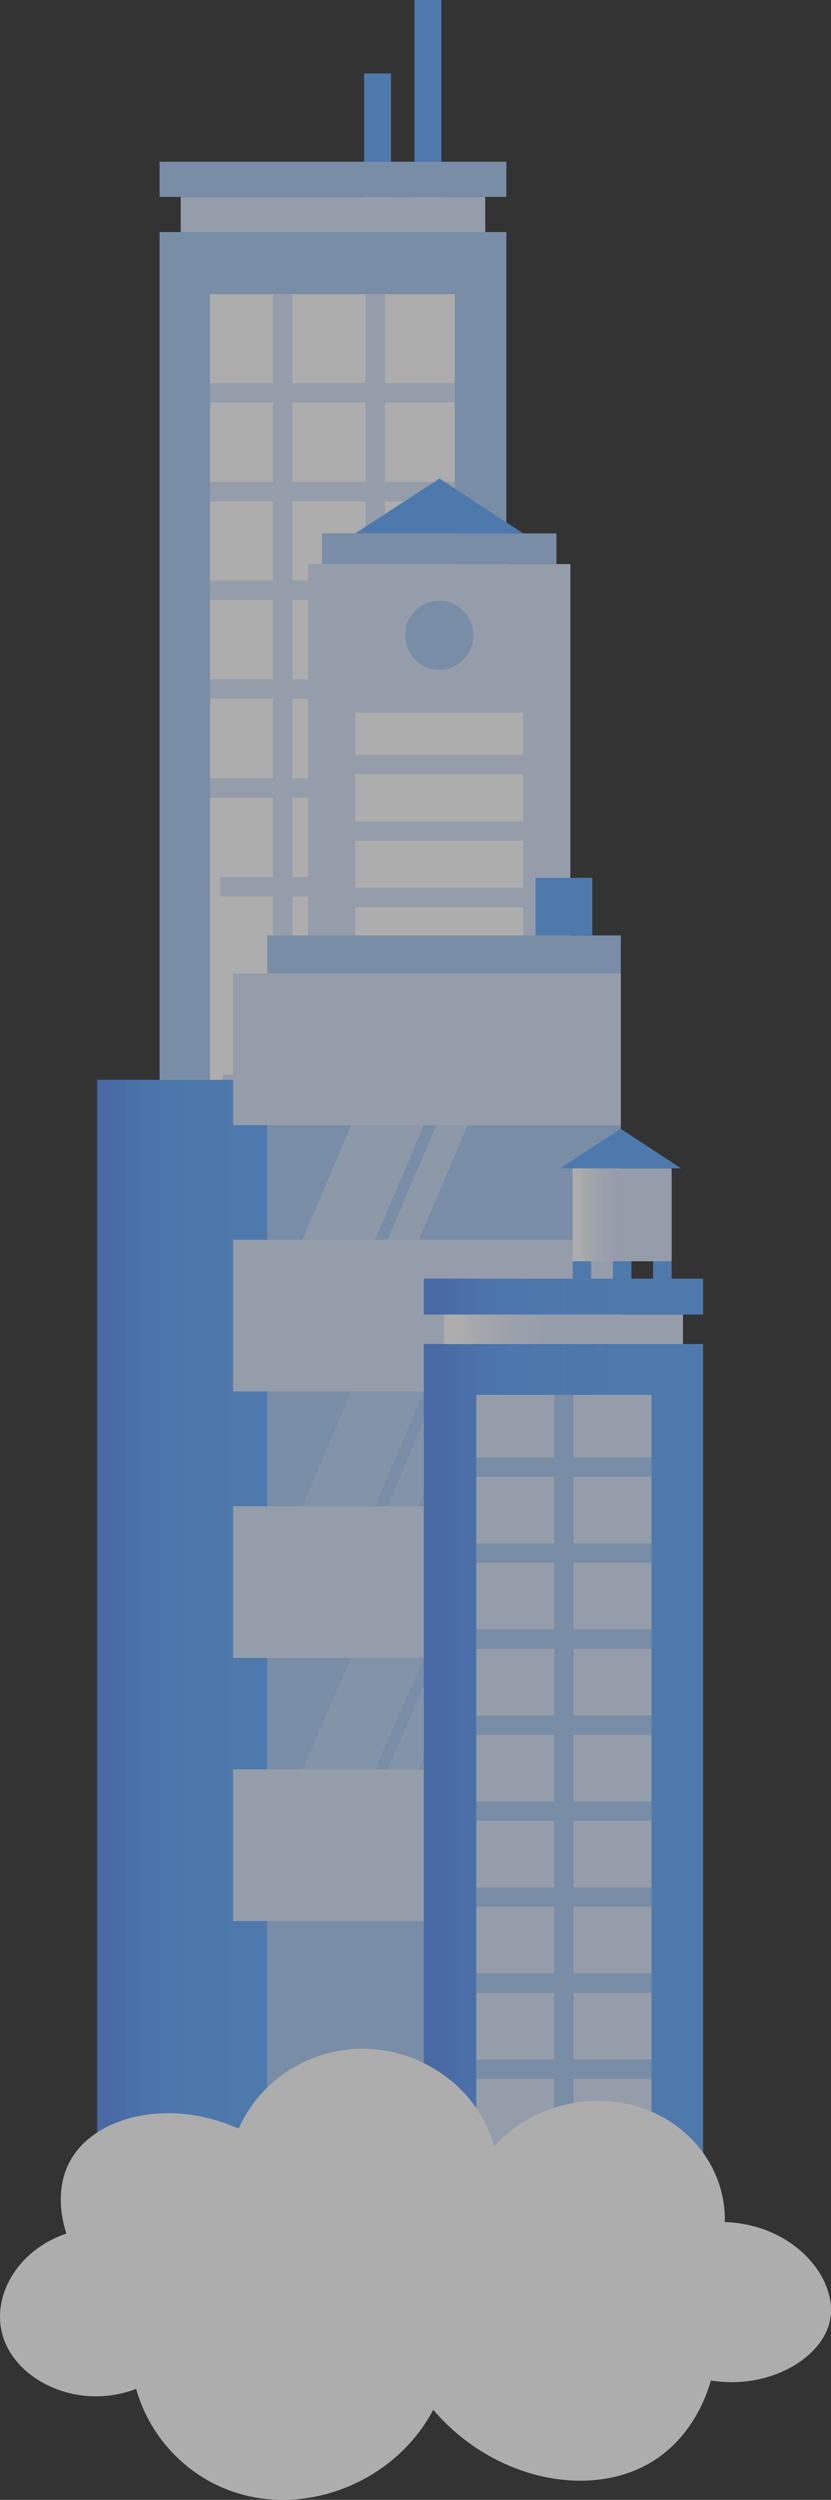 <svg width="128" height="385" viewBox="0 0 128 385" fill="none" xmlns="http://www.w3.org/2000/svg">
<rect x="0" y="0" width="128" height="385" fill="#333333" stroke="none"/>
<g style="mix-blend-mode:multiply" opacity="0.6">
<path d="M63.846 0H67.984V48.859H63.846V0Z" fill="#60A8FF"/>
<path d="M56.082 11.312H60.221V60.172H56.082V11.312Z" fill="#60A8FF"/>
<path d="M24.585 35.742H77.992V343.836H24.585V35.742Z" fill="#AACAF4"/>
<path d="M27.837 30.328H74.744V35.742H27.837V30.328Z" fill="#D8E4FA"/>
<path d="M24.585 24.906H77.992V30.32H24.585V24.906Z" fill="#AACAF4"/>
<path d="M32.353 45.32H70.051V301.228H32.353V45.32Z" fill="white"/>
<path d="M43.537 45.32V301.228" stroke="#D8E4FA" stroke-width="3" stroke-miterlimit="10"/>
<path d="M32.358 60.508H70.051" stroke="#D8E4FA" stroke-width="3" stroke-miterlimit="10"/>
<path d="M32.358 75.711H70.051" stroke="#D8E4FA" stroke-width="3" stroke-miterlimit="10"/>
<path d="M32.359 90.914H70.477" stroke="#D8E4FA" stroke-width="3" stroke-miterlimit="10"/>
<path d="M32.359 106.117H70.477" stroke="#D8E4FA" stroke-width="3" stroke-miterlimit="10"/>
<path d="M32.359 121.375H70.477" stroke="#D8E4FA" stroke-width="3" stroke-miterlimit="10"/>
<path d="M33.912 136.578H72.029" stroke="#D8E4FA" stroke-width="3" stroke-miterlimit="10"/>
<path d="M34.27 166.984H76.51" stroke="#D8E4FA" stroke-width="3" stroke-miterlimit="10"/>
<path d="M57.801 45.32V301.228" stroke="#D8E4FA" stroke-width="3" stroke-miterlimit="10"/>
<path d="M14.982 166.305H48.096V344.361H14.982V166.305Z" fill="#60A8FF"/>
<path d="M14.982 166.305H48.096V344.361H14.982V166.305Z" fill="url(#paint0_linear_12002_74354)"/>
<path d="M47.447 86.875H87.853V288.96H47.447V86.875Z" fill="#D8E4FA"/>
<path d="M49.586 82.148H85.709V86.87H49.586V82.148Z" fill="#AACAF4"/>
<path d="M54.715 109.758H80.582V168.832H54.715V109.758Z" fill="white"/>
<path d="M80.902 117.773H54.248" stroke="#D8E4FA" stroke-width="3" stroke-miterlimit="10"/>
<path d="M80.902 127.992H54.248" stroke="#D8E4FA" stroke-width="3" stroke-miterlimit="10"/>
<path d="M80.902 138.203H54.248" stroke="#D8E4FA" stroke-width="3" stroke-miterlimit="10"/>
<path d="M67.699 73.703C71.993 76.52 76.292 79.338 80.586 82.15H54.719C59.044 79.332 63.374 76.515 67.699 73.703Z" fill="#60A8FF"/>
<path d="M67.653 103.153C64.755 103.153 62.406 100.773 62.406 97.838C62.406 94.903 64.755 92.523 67.653 92.523C70.551 92.523 72.9 94.903 72.9 97.838C72.9 100.773 70.551 103.153 67.653 103.153Z" fill="#AACAF4"/>
<path d="M41.154 144.062H95.623V357.495H41.154V144.062Z" fill="#AACAF4"/>
<path opacity="0.2" d="M59.702 231.98L67.223 214.305H72.029L64.508 231.98H59.702Z" fill="white"/>
<path opacity="0.2" d="M46.592 231.98L54.107 214.305H65.285L57.764 231.98H46.592Z" fill="white"/>
<path opacity="0.2" d="M59.702 272.502L67.223 255.336H72.029L64.508 272.502H59.702Z" fill="white"/>
<path opacity="0.2" d="M46.592 272.502L54.107 255.336H65.285L57.764 272.502H46.592Z" fill="white"/>
<path d="M35.896 149.922H95.623V173.279H35.896V149.922Z" fill="#D8E4FA"/>
<path d="M35.896 190.945H95.623V214.302H35.896V190.945Z" fill="#D8E4FA"/>
<path d="M35.896 231.977H95.623V255.333H35.896V231.977Z" fill="#D8E4FA"/>
<path d="M35.896 272.5H95.623V295.857H35.896V272.5Z" fill="#D8E4FA"/>
<path d="M65.28 206.992H108.303V359.426H65.28V206.992Z" fill="#60A8FF"/>
<path d="M65.28 196.922H108.303V202.452H65.28V196.922Z" fill="#60A8FF"/>
<path d="M65.28 206.992H108.303V366.43H65.28V206.992Z" fill="url(#paint1_linear_12002_74354)"/>
<path d="M65.28 196.922H108.303V202.452H65.28V196.922Z" fill="url(#paint2_linear_12002_74354)"/>
<path d="M68.394 202.461H105.201V206.999H68.394V202.461Z" fill="#D8E4FA"/>
<path d="M68.394 202.461H105.201V206.999H68.394V202.461Z" fill="url(#paint3_linear_12002_74354)"/>
<path d="M73.365 214.828H100.352V352.252H73.365V214.828Z" fill="#D8E4FA"/>
<path d="M86.859 214.828V363.091" stroke="#AACAF4" stroke-width="3" stroke-miterlimit="10"/>
<path d="M100.352 225.953H73.365" stroke="#AACAF4" stroke-width="3" stroke-miterlimit="10"/>
<path d="M100.352 252.445H73.365" stroke="#AACAF4" stroke-width="3" stroke-miterlimit="10"/>
<path d="M100.352 239.203H73.365" stroke="#AACAF4" stroke-width="3" stroke-miterlimit="10"/>
<path d="M100.352 265.695H73.365" stroke="#AACAF4" stroke-width="3" stroke-miterlimit="10"/>
<path d="M100.352 292.18H73.365" stroke="#AACAF4" stroke-width="3" stroke-miterlimit="10"/>
<path d="M100.352 278.938H73.365" stroke="#AACAF4" stroke-width="3" stroke-miterlimit="10"/>
<path d="M100.352 305.43H73.365" stroke="#AACAF4" stroke-width="3" stroke-miterlimit="10"/>
<path d="M100.352 331.914H73.365" stroke="#AACAF4" stroke-width="3" stroke-miterlimit="10"/>
<path d="M100.352 318.672H73.365" stroke="#AACAF4" stroke-width="3" stroke-miterlimit="10"/>
<path d="M100.352 345.164H73.365" stroke="#AACAF4" stroke-width="3" stroke-miterlimit="10"/>
<path d="M36.767 327.836C39.849 320.769 46.945 315.937 54.818 315.549C64.421 315.076 73.584 321.299 76.117 330.569C82.027 323.932 92.013 321.75 100.135 325.123C107.257 328.077 111.815 334.829 111.644 342.216C122.625 342.615 129.328 351.282 127.784 357.651C126.437 363.201 118.58 368.044 109.495 366.627C108.94 368.6 106.521 376.291 98.814 380.011C89.33 384.591 75.48 381.396 66.736 371.129C61.142 381.711 48.613 387.025 37.73 384.292C29.567 382.24 23.212 375.882 20.969 367.913C12.158 371.291 2.545 366.779 0.437 359.786C-1.381 353.747 2.607 346.56 10.226 343.994C9.765 342.599 7.983 336.639 11.485 331.713C15.81 325.627 26.641 323.282 36.757 327.841L36.767 327.836Z" fill="white"/>
<path d="M82.488 135.195H91.236V144.056H82.488V135.195Z" fill="#60A8FF"/>
<path d="M88.206 179.938H103.455V194.25H88.206V179.938Z" fill="#D8E4FA"/>
<path d="M88.206 179.938H103.455V194.25H88.206V179.938Z" fill="url(#paint4_linear_12002_74354)"/>
<path d="M100.601 194.25H103.455V196.926H100.601V194.25Z" fill="#60A8FF"/>
<path d="M94.402 194.25H97.256V196.926H94.402V194.25Z" fill="#60A8FF"/>
<path d="M88.207 194.25H91.061V196.926H88.207V194.25Z" fill="#60A8FF"/>
<path d="M95.613 173.844C98.71 175.874 101.803 177.904 104.9 179.93H86.264C89.382 177.899 92.5 175.869 95.618 173.844H95.613Z" fill="#60A8FF"/>
<path opacity="0.2" d="M59.702 190.943L67.223 173.273H72.029L64.508 190.943H59.702Z" fill="white"/>
<path opacity="0.2" d="M46.592 190.943L54.107 173.273H65.285L57.764 190.943H46.592Z" fill="white"/>
<path opacity="0.2" d="M59.702 190.943L67.223 173.273H72.029L64.508 190.943H59.702Z" fill="white"/>
<path opacity="0.2" d="M46.592 190.943L54.107 173.273H65.285L57.764 190.943H46.592Z" fill="white"/>
</g>
<defs>
<linearGradient id="paint0_linear_12002_74354" x1="48.096" y1="255.336" x2="14.982" y2="255.336" gradientUnits="userSpaceOnUse">
<stop offset="0.33" stop-color="#588DF1" stop-opacity="0"/>
<stop offset="0.39" stop-color="#588DF1" stop-opacity="0.01"/>
<stop offset="0.47" stop-color="#588DF1" stop-opacity="0.01"/>
<stop offset="0.56" stop-color="#588DF1" stop-opacity="0.044"/>
<stop offset="0.66" stop-color="#588DF1" stop-opacity="0.144"/>
<stop offset="0.77" stop-color="#588DF1" stop-opacity="0.348"/>
<stop offset="0.88" stop-color="#588DF1" stop-opacity="0.706"/>
<stop offset="0.94" stop-color="#588DF1"/>
</linearGradient>
<linearGradient id="paint1_linear_12002_74354" x1="108.303" y1="286.716" x2="65.286" y2="286.716" gradientUnits="userSpaceOnUse">
<stop offset="0.33" stop-color="#588DF1" stop-opacity="0"/>
<stop offset="0.39" stop-color="#588DF1" stop-opacity="0.01"/>
<stop offset="0.47" stop-color="#588DF1" stop-opacity="0.01"/>
<stop offset="0.56" stop-color="#588DF1" stop-opacity="0.044"/>
<stop offset="0.66" stop-color="#588DF1" stop-opacity="0.144"/>
<stop offset="0.77" stop-color="#588DF1" stop-opacity="0.348"/>
<stop offset="0.88" stop-color="#588DF1" stop-opacity="0.706"/>
<stop offset="0.94" stop-color="#588DF1"/>
</linearGradient>
<linearGradient id="paint2_linear_12002_74354" x1="108.303" y1="199.687" x2="65.286" y2="199.687" gradientUnits="userSpaceOnUse">
<stop offset="0.33" stop-color="#588DF1" stop-opacity="0"/>
<stop offset="0.39" stop-color="#588DF1" stop-opacity="0.01"/>
<stop offset="0.47" stop-color="#588DF1" stop-opacity="0.01"/>
<stop offset="0.56" stop-color="#588DF1" stop-opacity="0.044"/>
<stop offset="0.66" stop-color="#588DF1" stop-opacity="0.144"/>
<stop offset="0.77" stop-color="#588DF1" stop-opacity="0.348"/>
<stop offset="0.88" stop-color="#588DF1" stop-opacity="0.706"/>
<stop offset="0.94" stop-color="#588DF1"/>
</linearGradient>
<linearGradient id="paint3_linear_12002_74354" x1="105.201" y1="204.727" x2="68.389" y2="204.727" gradientUnits="userSpaceOnUse">
<stop offset="0.33" stop-color="white" stop-opacity="0"/>
<stop offset="0.39" stop-color="white" stop-opacity="0.01"/>
<stop offset="0.47" stop-color="white" stop-opacity="0.01"/>
<stop offset="0.55" stop-color="white" stop-opacity="0.04"/>
<stop offset="0.65" stop-color="white" stop-opacity="0.13"/>
<stop offset="0.75" stop-color="white" stop-opacity="0.314"/>
<stop offset="0.86" stop-color="white" stop-opacity="0.64"/>
<stop offset="0.94" stop-color="white"/>
</linearGradient>
<linearGradient id="paint4_linear_12002_74354" x1="103.455" y1="187.094" x2="88.201" y2="187.094" gradientUnits="userSpaceOnUse">
<stop offset="0.33" stop-color="white" stop-opacity="0"/>
<stop offset="0.39" stop-color="white" stop-opacity="0.01"/>
<stop offset="0.47" stop-color="white" stop-opacity="0.01"/>
<stop offset="0.55" stop-color="white" stop-opacity="0.04"/>
<stop offset="0.65" stop-color="white" stop-opacity="0.13"/>
<stop offset="0.75" stop-color="white" stop-opacity="0.314"/>
<stop offset="0.86" stop-color="white" stop-opacity="0.64"/>
<stop offset="0.94" stop-color="white"/>
</linearGradient>
</defs>
</svg>
